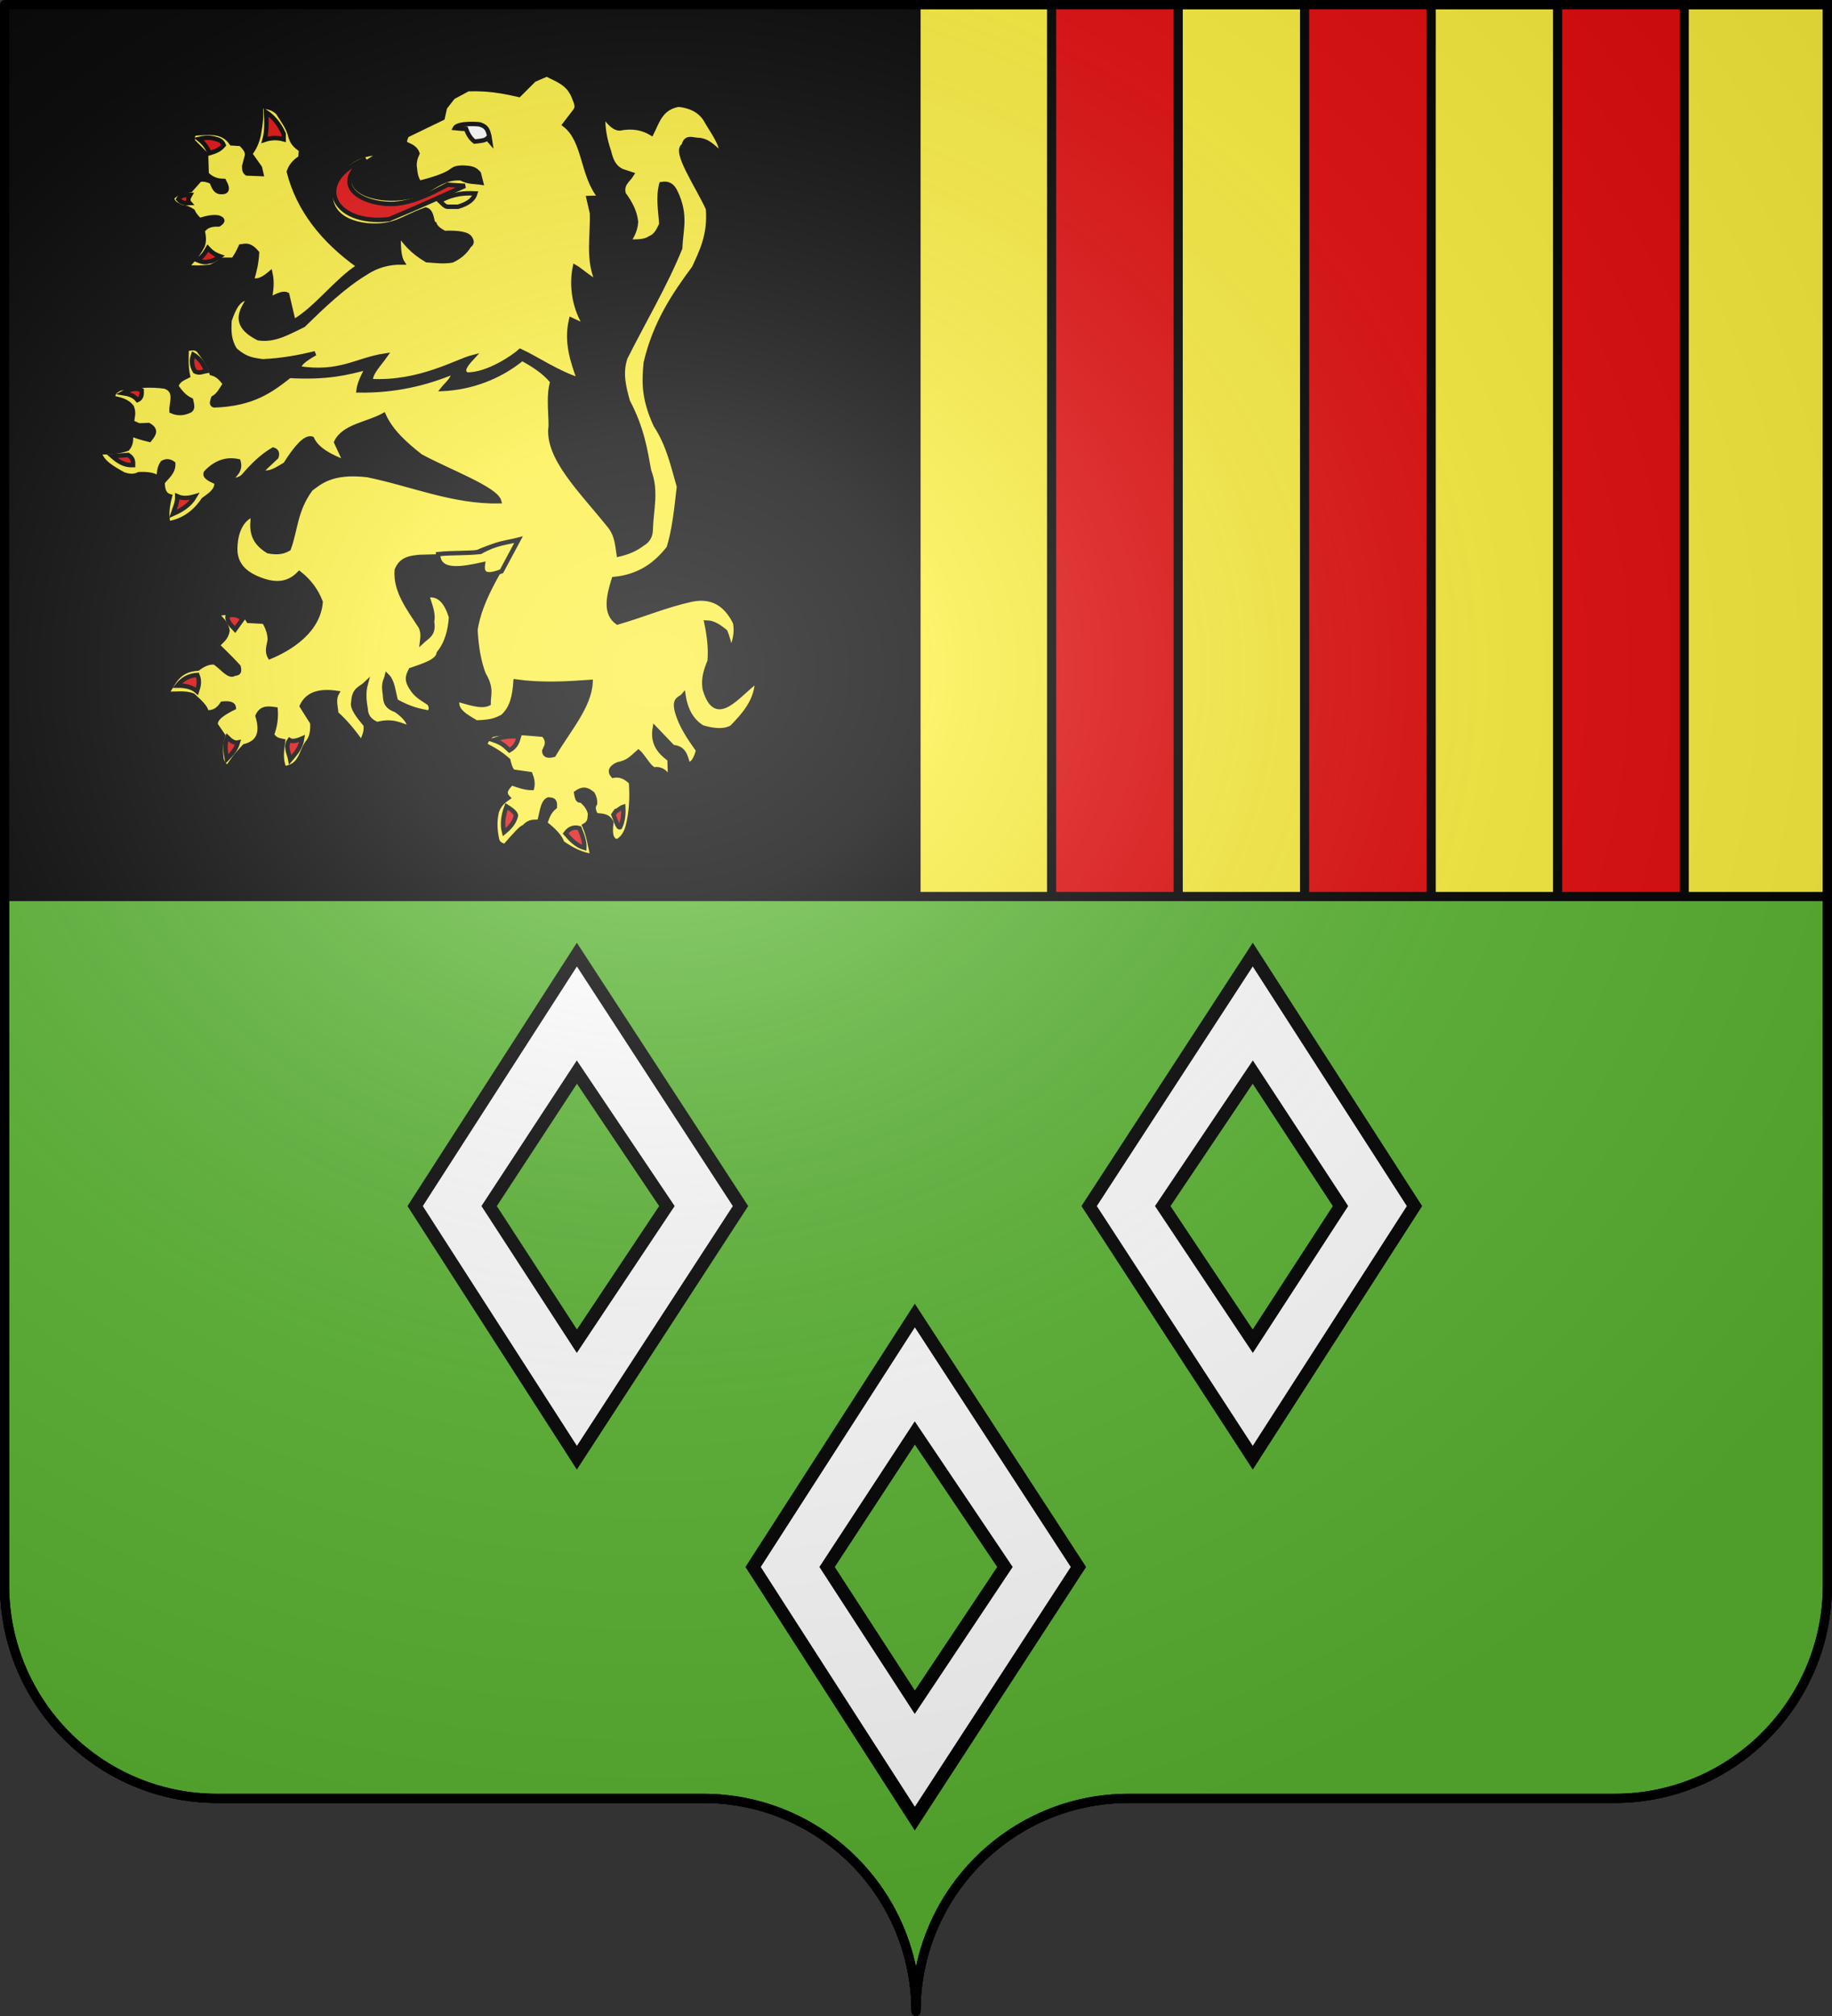 <?xml version="1.0" encoding="UTF-8" standalone="no"?>
<svg
   xmlns:dc="http://purl.org/dc/elements/1.1/"
   xmlns:cc="http://creativecommons.org/ns#"
   xmlns:rdf="http://www.w3.org/1999/02/22-rdf-syntax-ns#"
   xmlns:svg="http://www.w3.org/2000/svg"
   xmlns="http://www.w3.org/2000/svg"
   xmlns:xlink="http://www.w3.org/1999/xlink"
   xmlns:sodipodi="http://sodipodi.sourceforge.net/DTD/sodipodi-0.dtd"
   xmlns:inkscape="http://www.inkscape.org/namespaces/inkscape"
   height="660"
   width="600"
   version="1.0"
   id="svg2"
   sodipodi:version="0.32"
   inkscape:version="0.45+0.46pre0+devel"
   sodipodi:docname="Blason fam nl van Glymes.svg"
   sodipodi:docbase="C:\Documents and Settings\Bruno Vallette\Mes documents\Perso\Wikipédia Blasons"
   inkscape:output_extension="org.inkscape.output.svg.inkscape">
  <rect width="100%" height="100%" fill="#333333" stroke="none"/>
  <sodipodi:namedview
     inkscape:window-height="544"
     inkscape:window-width="800"
     inkscape:pageshadow="2"
     inkscape:pageopacity="0.0"
     guidetolerance="10.0"
     gridtolerance="10.0"
     objecttolerance="10.0"
     borderopacity="1.0"
     bordercolor="#666666"
     pagecolor="#ffffff"
     id="base"
     showgrid="false"
     height="660px"
     inkscape:zoom="0.51813128"
     inkscape:cx="300.00005"
     inkscape:cy="330.03219"
     inkscape:window-x="-4"
     inkscape:window-y="-4"
     inkscape:current-layer="layer1">
    <inkscape:grid
       id="GridFromPre046Settings"
       type="xygrid"
       originx="0px"
       originy="0px"
       spacingx="1px"
       spacingy="1px"
       color="#0000ff"
       empcolor="#0000ff"
       opacity="0.2"
       empopacity="0.4"
       empspacing="5" />
  </sodipodi:namedview>
  <desc
     id="desc4">Flag of Canton of Valais (Wallis)</desc>
  <defs
     id="defs6">
    <inkscape:perspective
       sodipodi:type="inkscape:persp3d"
       inkscape:vp_x="-50 : 600 : 1"
       inkscape:vp_y="0 : 1000 : 0"
       inkscape:vp_z="700 : 600 : 1"
       inkscape:persp3d-origin="300 : 400 : 1"
       id="perspective6848" />
    <inkscape:perspective
       sodipodi:type="inkscape:persp3d"
       inkscape:vp_x="-50 : 600 : 1"
       inkscape:vp_y="0 : 1000 : 0"
       inkscape:vp_z="700 : 600 : 1"
       inkscape:persp3d-origin="300 : 400 : 1"
       id="perspective2948" />
    <inkscape:perspective
       sodipodi:type="inkscape:persp3d"
       inkscape:vp_x="-50 : 600 : 1"
       inkscape:vp_y="0 : 1000 : 0"
       inkscape:vp_z="700 : 600 : 1"
       inkscape:persp3d-origin="300 : 400 : 1"
       id="perspective7832" />
    <inkscape:perspective
       sodipodi:type="inkscape:persp3d"
       inkscape:vp_x="-50 : 600 : 1"
       inkscape:vp_y="0 : 1000 : 0"
       inkscape:vp_z="700 : 600 : 1"
       inkscape:persp3d-origin="300 : 400 : 1"
       id="perspective2608" />
    <inkscape:perspective
       sodipodi:type="inkscape:persp3d"
       inkscape:vp_x="-50 : 600 : 1"
       inkscape:vp_y="0 : 1000 : 0"
       inkscape:vp_z="700 : 600 : 1"
       inkscape:persp3d-origin="300 : 400 : 1"
       id="perspective11789" />
    <radialGradient
       inkscape:collect="always"
       xlink:href="#linearGradient2893"
       id="radialGradient3163"
       gradientUnits="userSpaceOnUse"
       gradientTransform="matrix(0.206,0,0,0.205,384.512,471.278)"
       cx="221.445"
       cy="226.331"
       fx="221.445"
       fy="226.331"
       r="300" />
    <inkscape:perspective
       sodipodi:type="inkscape:persp3d"
       inkscape:vp_x="-50 : 600 : 1"
       inkscape:vp_y="0 : 1000 : 0"
       inkscape:vp_z="700 : 600 : 1"
       inkscape:persp3d-origin="300 : 400 : 1"
       id="perspective6362" />
    <inkscape:perspective
       sodipodi:type="inkscape:persp3d"
       inkscape:vp_x="-50 : 600 : 1"
       inkscape:vp_y="0 : 1000 : 0"
       inkscape:vp_z="700 : 600 : 1"
       inkscape:persp3d-origin="300 : 400 : 1"
       id="perspective22819" />
    <inkscape:perspective
       sodipodi:type="inkscape:persp3d"
       inkscape:vp_x="-50 : 600 : 1"
       inkscape:vp_y="0 : 1000 : 0"
       inkscape:vp_z="700 : 600 : 1"
       inkscape:persp3d-origin="300 : 400 : 1"
       id="perspective22031" />
    <inkscape:perspective
       sodipodi:type="inkscape:persp3d"
       inkscape:vp_x="-50 : 600 : 1"
       inkscape:vp_y="0 : 1000 : 0"
       inkscape:vp_z="700 : 600 : 1"
       inkscape:persp3d-origin="300 : 400 : 1"
       id="perspective8967" />
    <inkscape:perspective
       sodipodi:type="inkscape:persp3d"
       inkscape:vp_x="-50 : 600 : 1"
       inkscape:vp_y="0 : 1000 : 0"
       inkscape:vp_z="700 : 600 : 1"
       inkscape:persp3d-origin="300 : 400 : 1"
       id="perspective8311" />
    <inkscape:perspective
       sodipodi:type="inkscape:persp3d"
       inkscape:vp_x="-50 : 600 : 1"
       inkscape:vp_y="0 : 1000 : 0"
       inkscape:vp_z="700 : 600 : 1"
       inkscape:persp3d-origin="300 : 400 : 1"
       id="perspective2929" />
    <linearGradient
       id="linearGradient2893">
      <stop
         style="stop-color:white;stop-opacity:0.314;"
         offset="0"
         id="stop2895" />
      <stop
         id="stop2897"
         offset="0.19"
         style="stop-color:white;stop-opacity:0.251;" />
      <stop
         style="stop-color:#6b6b6b;stop-opacity:0.125;"
         offset="0.6"
         id="stop2901" />
      <stop
         style="stop-color:black;stop-opacity:0.125;"
         offset="1"
         id="stop2899" />
    </linearGradient>
    <radialGradient
       inkscape:collect="always"
       xlink:href="#linearGradient2893"
       id="radialGradient11919"
       gradientUnits="userSpaceOnUse"
       gradientTransform="matrix(1.551,0,0,1.35,-227.894,-51.264)"
       cx="285.186"
       cy="200.448"
       fx="285.186"
       fy="200.448"
       r="300" />
    <radialGradient
       gradientTransform="matrix(0,1.386,-1.323,-5.741131e-8,-158.082,-109.541)"
       gradientUnits="userSpaceOnUse"
       xlink:href="#linearGradient2955"
       id="radialGradient2871"
       fy="218.901"
       fx="225.524"
       r="300"
       cy="218.901"
       cx="225.524" />
    <radialGradient
       gradientTransform="matrix(0,1.749,-1.593,-1.049767e-7,551.788,-191.29)"
       gradientUnits="userSpaceOnUse"
       xlink:href="#linearGradient2955"
       id="radialGradient2865"
       fy="218.901"
       fx="225.524"
       r="300"
       cy="218.901"
       cx="225.524" />
    <radialGradient
       gradientTransform="matrix(-4.167939e-4,2.183,-1.884,-3.599562e-4,615.597,-289.121)"
       gradientUnits="userSpaceOnUse"
       xlink:href="#linearGradient2955"
       id="radialGradient1911"
       fy="218.901"
       fx="225.524"
       r="300"
       cy="218.901"
       cx="225.524" />
    <clipPath
       id="clip">
      <path
         id="path10"
         d="M 0,-200 L 0,600 L 300,600 L 300,-200 L 0,-200 z " />
    </clipPath>
    <polygon
       id="star"
       transform="scale(53,53)"
       points="0,-1 0.588,0.809 -0.951,-0.309 0.951,-0.309 -0.588,0.809 0,-1 " />
    <radialGradient
       gradientTransform="matrix(-4.167939e-4,2.183,-1.884,-3.599562e-4,615.597,-289.121)"
       gradientUnits="userSpaceOnUse"
       xlink:href="#linearGradient2955"
       id="radialGradient2961"
       fy="218.901"
       fx="225.524"
       r="300"
       cy="218.901"
       cx="225.524" />
    <linearGradient
       id="linearGradient2955">
      <stop
         id="stop2867"
         offset="0"
         style="stop-color:#fd0000;stop-opacity:1" />
      <stop
         id="stop2873"
         offset="0.5"
         style="stop-color:#e77275;stop-opacity:0.659" />
      <stop
         id="stop2959"
         offset="1"
         style="stop-color:black;stop-opacity:0.323" />
    </linearGradient>
    <linearGradient
       id="linearGradient2885">
      <stop
         id="stop2887"
         offset="0"
         style="stop-color:white;stop-opacity:1" />
      <stop
         id="stop2891"
         offset="0.229"
         style="stop-color:white;stop-opacity:1" />
      <stop
         id="stop2889"
         offset="1"
         style="stop-color:black;stop-opacity:1" />
    </linearGradient>
    <linearGradient
       id="linearGradient7315">
      <stop
         id="stop7317"
         offset="0"
         style="stop-color:white;stop-opacity:0.314" />
      <stop
         id="stop7319"
         offset="0.19"
         style="stop-color:white;stop-opacity:0.251" />
      <stop
         id="stop7321"
         offset="0.6"
         style="stop-color:#6b6b6b;stop-opacity:0.125" />
      <stop
         id="stop7323"
         offset="1"
         style="stop-color:black;stop-opacity:0.125" />
    </linearGradient>
    <inkscape:perspective
       id="perspective7312"
       inkscape:persp3d-origin="300 : 400 : 1"
       inkscape:vp_z="700 : 600 : 1"
       inkscape:vp_y="0 : 1000 : 0"
       inkscape:vp_x="-50 : 600 : 1"
       sodipodi:type="inkscape:persp3d" />
    <inkscape:perspective
       id="perspective7174"
       inkscape:persp3d-origin="300 : 400 : 1"
       inkscape:vp_z="700 : 600 : 1"
       inkscape:vp_y="0 : 1000 : 0"
       inkscape:vp_x="-50 : 600 : 1"
       sodipodi:type="inkscape:persp3d" />
    <inkscape:perspective
       id="perspective8238"
       inkscape:persp3d-origin="300 : 400 : 1"
       inkscape:vp_z="700 : 600 : 1"
       inkscape:vp_y="0 : 1000 : 0"
       inkscape:vp_x="-50 : 600 : 1"
       sodipodi:type="inkscape:persp3d" />
    <linearGradient
       id="linearGradient6111">
      <stop
         id="stop6113"
         offset="0"
         style="stop-color:#a1a1a1;stop-opacity:1;" />
      <stop
         id="stop6115"
         offset="1"
         style="stop-color:gray;stop-opacity:1;" />
    </linearGradient>
    <inkscape:perspective
       id="perspective8719"
       inkscape:persp3d-origin="300 : 400 : 1"
       inkscape:vp_z="700 : 600 : 1"
       inkscape:vp_y="0 : 1000 : 0"
       inkscape:vp_x="-50 : 600 : 1"
       sodipodi:type="inkscape:persp3d" />
    <inkscape:perspective
       id="perspective10512"
       inkscape:persp3d-origin="300 : 400 : 1"
       inkscape:vp_z="700 : 600 : 1"
       inkscape:vp_y="0 : 1000 : 0"
       inkscape:vp_x="-50 : 600 : 1"
       sodipodi:type="inkscape:persp3d" />
    <radialGradient
       inkscape:collect="always"
       xlink:href="#linearGradient2893"
       id="radialGradient11119"
       gradientUnits="userSpaceOnUse"
       gradientTransform="matrix(0.206,0,0,0.205,303.46,284.155)"
       cx="221.445"
       cy="226.331"
       fx="221.445"
       fy="226.331"
       r="300" />
    <filter
       id="filter7452">
      <feGaussianBlur
         inkscape:collect="always"
         stdDeviation="2.787"
         id="feGaussianBlur7454" />
    </filter>
    <filter
       x="-0.112"
       width="1.225"
       y="-0.067"
       height="1.134"
       id="filter7440">
      <feGaussianBlur
         inkscape:collect="always"
         stdDeviation="4.426"
         id="feGaussianBlur7442" />
    </filter>
    <filter
       x="-0.132"
       width="1.264"
       y="-0.062"
       height="1.123"
       id="filter7404">
      <feGaussianBlur
         inkscape:collect="always"
         stdDeviation="4.844"
         id="feGaussianBlur7406" />
    </filter>
    <filter
       x="-0.134"
       width="1.267"
       y="-0.039"
       height="1.077"
       id="filter7236">
      <feGaussianBlur
         inkscape:collect="always"
         stdDeviation="8.468"
         id="feGaussianBlur7238" />
    </filter>
    <linearGradient
       gradientUnits="userSpaceOnUse"
       xlink:href="#linearGradient7204"
       id="linearGradient7210"
       y2="734.001"
       x2="410.789"
       y1="683.683"
       x1="320.764" />
    <filter
       x="-0.126"
       width="1.252"
       y="-0.021"
       height="1.042"
       id="filter7200">
      <feGaussianBlur
         inkscape:collect="always"
         stdDeviation="6.138"
         id="feGaussianBlur7202" />
    </filter>
    <linearGradient
       id="linearGradient7204">
      <stop
         id="stop7206"
         offset="0"
         style="stop-color:#000000;stop-opacity:1" />
      <stop
         id="stop7208"
         offset="1"
         style="stop-color:#000000;stop-opacity:1" />
    </linearGradient>
    <inkscape:perspective
       id="perspective4531"
       inkscape:persp3d-origin="300 : 400 : 1"
       inkscape:vp_z="700 : 600 : 1"
       inkscape:vp_y="0 : 1000 : 0"
       inkscape:vp_x="-50 : 600 : 1"
       sodipodi:type="inkscape:persp3d" />
    <radialGradient
       gradientTransform="matrix(1.353,0,0,1.349,-77.629,-85.747)"
       gradientUnits="userSpaceOnUse"
       xlink:href="#linearGradient2893"
       id="radialGradient4268"
       fy="226.331"
       fx="221.445"
       r="300"
       cy="226.331"
       cx="221.445" />
    <linearGradient
       id="linearGradient4047">
      <stop
         id="stop4049"
         offset="0"
         style="stop-color:#ffffff;stop-opacity:0.314" />
      <stop
         id="stop4051"
         offset="0.19"
         style="stop-color:#ffffff;stop-opacity:0.251" />
      <stop
         id="stop4053"
         offset="0.6"
         style="stop-color:#6b6b6b;stop-opacity:0.125" />
      <stop
         id="stop4055"
         offset="1"
         style="stop-color:#000000;stop-opacity:0.125" />
    </linearGradient>
    <linearGradient
       id="linearGradient4057">
      <stop
         id="stop4059"
         offset="0"
         style="stop-color:#ffffff;stop-opacity:1" />
      <stop
         id="stop4061"
         offset="0.229"
         style="stop-color:#ffffff;stop-opacity:1" />
      <stop
         id="stop4063"
         offset="1"
         style="stop-color:#000000;stop-opacity:1" />
    </linearGradient>
    <linearGradient
       id="linearGradient4065">
      <stop
         id="stop4067"
         offset="0"
         style="stop-color:#fd0000;stop-opacity:1" />
      <stop
         id="stop4069"
         offset="0.5"
         style="stop-color:#e77275;stop-opacity:0.659" />
      <stop
         id="stop4071"
         offset="1"
         style="stop-color:#000000;stop-opacity:0.323" />
    </linearGradient>
    <radialGradient
       gradientTransform="matrix(-4.167939e-4,2.183,-1.884,-3.599562e-4,615.597,-289.121)"
       gradientUnits="userSpaceOnUse"
       xlink:href="#linearGradient2955"
       id="radialGradient4073"
       fy="218.901"
       fx="225.524"
       r="300"
       cy="218.901"
       cx="225.524" />
    <polygon
       id="polygon4075"
       transform="scale(53,53)"
       points="0,-1 0.588,0.809 -0.951,-0.309 0.951,-0.309 -0.588,0.809 0,-1 " />
    <clipPath
       id="clipPath4077">
      <path
         id="path4079"
         d="M 0,-200 L 0,600 L 300,600 L 300,-200 L 0,-200 z " />
    </clipPath>
    <radialGradient
       gradientTransform="matrix(-4.167939e-4,2.183,-1.884,-3.599562e-4,615.597,-289.121)"
       gradientUnits="userSpaceOnUse"
       xlink:href="#linearGradient2955"
       id="radialGradient4081"
       fy="218.901"
       fx="225.524"
       r="300"
       cy="218.901"
       cx="225.524" />
    <radialGradient
       gradientTransform="matrix(0,1.749,-1.593,-1.049767e-7,551.788,-191.29)"
       gradientUnits="userSpaceOnUse"
       xlink:href="#linearGradient2955"
       id="radialGradient4083"
       fy="218.901"
       fx="225.524"
       r="300"
       cy="218.901"
       cx="225.524" />
    <radialGradient
       gradientTransform="matrix(0,1.386,-1.323,-5.741131e-8,-158.082,-109.541)"
       gradientUnits="userSpaceOnUse"
       xlink:href="#linearGradient2955"
       id="radialGradient4085"
       fy="218.901"
       fx="225.524"
       r="300"
       cy="218.901"
       cx="225.524" />
    <radialGradient
       gradientTransform="matrix(1.353,0,0,1.349,-77.629,-85.747)"
       gradientUnits="userSpaceOnUse"
       xlink:href="#linearGradient2893"
       id="radialGradient4087"
       fy="226.331"
       fx="221.445"
       r="300"
       cy="226.331"
       cx="221.445" />
    <linearGradient
       id="linearGradient4130">
      <stop
         id="stop4132"
         offset="0"
         style="stop-color:#ffffff;stop-opacity:0.314" />
      <stop
         id="stop4134"
         offset="0.19"
         style="stop-color:#ffffff;stop-opacity:0.251" />
      <stop
         id="stop4136"
         offset="0.6"
         style="stop-color:#6b6b6b;stop-opacity:0.125" />
      <stop
         id="stop4138"
         offset="1"
         style="stop-color:#000000;stop-opacity:0.125" />
    </linearGradient>
    <linearGradient
       id="linearGradient4140">
      <stop
         id="stop4142"
         offset="0"
         style="stop-color:#ffffff;stop-opacity:1" />
      <stop
         id="stop4144"
         offset="0.229"
         style="stop-color:#ffffff;stop-opacity:1" />
      <stop
         id="stop4146"
         offset="1"
         style="stop-color:#000000;stop-opacity:1" />
    </linearGradient>
    <linearGradient
       id="linearGradient4148">
      <stop
         id="stop4150"
         offset="0"
         style="stop-color:#fd0000;stop-opacity:1" />
      <stop
         id="stop4152"
         offset="0.5"
         style="stop-color:#e77275;stop-opacity:0.659" />
      <stop
         id="stop4154"
         offset="1"
         style="stop-color:#000000;stop-opacity:0.323" />
    </linearGradient>
    <radialGradient
       gradientTransform="matrix(-4.167939e-4,2.183,-1.884,-3.599562e-4,615.597,-289.121)"
       gradientUnits="userSpaceOnUse"
       xlink:href="#linearGradient2955"
       id="radialGradient4156"
       fy="218.901"
       fx="225.524"
       r="300"
       cy="218.901"
       cx="225.524" />
    <polygon
       id="polygon4158"
       transform="scale(53,53)"
       points="0,-1 0.588,0.809 -0.951,-0.309 0.951,-0.309 -0.588,0.809 0,-1 " />
    <clipPath
       id="clipPath4160">
      <path
         id="path4162"
         d="M 0,-200 L 0,600 L 300,600 L 300,-200 L 0,-200 z " />
    </clipPath>
    <radialGradient
       gradientTransform="matrix(-4.167939e-4,2.183,-1.884,-3.599562e-4,615.597,-289.121)"
       gradientUnits="userSpaceOnUse"
       xlink:href="#linearGradient2955"
       id="radialGradient4164"
       fy="218.901"
       fx="225.524"
       r="300"
       cy="218.901"
       cx="225.524" />
    <radialGradient
       gradientTransform="matrix(0,1.749,-1.593,-1.049767e-7,551.788,-191.29)"
       gradientUnits="userSpaceOnUse"
       xlink:href="#linearGradient2955"
       id="radialGradient4166"
       fy="218.901"
       fx="225.524"
       r="300"
       cy="218.901"
       cx="225.524" />
    <radialGradient
       gradientTransform="matrix(0,1.386,-1.323,-5.741131e-8,-158.082,-109.541)"
       gradientUnits="userSpaceOnUse"
       xlink:href="#linearGradient2955"
       id="radialGradient4168"
       fy="218.901"
       fx="225.524"
       r="300"
       cy="218.901"
       cx="225.524" />
    <radialGradient
       gradientTransform="matrix(1.353,0,0,1.349,-77.629,-85.747)"
       gradientUnits="userSpaceOnUse"
       xlink:href="#linearGradient2893"
       id="radialGradient4170"
       fy="226.331"
       fx="221.445"
       r="300"
       cy="226.331"
       cx="221.445" />
    <radialGradient
       gradientTransform="matrix(1.353,0,0,1.349,-77.629,-85.747)"
       gradientUnits="userSpaceOnUse"
       xlink:href="#linearGradient2893"
       id="radialGradient8329"
       fy="226.331"
       fx="221.445"
       r="300"
       cy="226.331"
       cx="221.445" />
    <radialGradient
       gradientTransform="matrix(0,1.386,-1.323,-5.741131e-8,-158.082,-109.541)"
       gradientUnits="userSpaceOnUse"
       xlink:href="#linearGradient2955"
       id="radialGradient8327"
       fy="218.901"
       fx="225.524"
       r="300"
       cy="218.901"
       cx="225.524" />
    <radialGradient
       gradientTransform="matrix(0,1.749,-1.593,-1.049767e-7,551.788,-191.29)"
       gradientUnits="userSpaceOnUse"
       xlink:href="#linearGradient2955"
       id="radialGradient8325"
       fy="218.901"
       fx="225.524"
       r="300"
       cy="218.901"
       cx="225.524" />
    <radialGradient
       gradientTransform="matrix(-4.167939e-4,2.183,-1.884,-3.599562e-4,615.597,-289.121)"
       gradientUnits="userSpaceOnUse"
       xlink:href="#linearGradient2955"
       id="radialGradient8323"
       fy="218.901"
       fx="225.524"
       r="300"
       cy="218.901"
       cx="225.524" />
    <clipPath
       id="clipPath8319">
      <path
         id="path8321"
         d="M 0,-200 L 0,600 L 300,600 L 300,-200 L 0,-200 z " />
    </clipPath>
    <polygon
       id="polygon8317"
       transform="scale(53,53)"
       points="0,-1 0.588,0.809 -0.951,-0.309 0.951,-0.309 -0.588,0.809 0,-1 " />
    <radialGradient
       gradientTransform="matrix(-4.167939e-4,2.183,-1.884,-3.599562e-4,615.597,-289.121)"
       gradientUnits="userSpaceOnUse"
       xlink:href="#linearGradient2955"
       id="radialGradient8315"
       fy="218.901"
       fx="225.524"
       r="300"
       cy="218.901"
       cx="225.524" />
    <linearGradient
       id="linearGradient8307">
      <stop
         id="stop8309"
         offset="0"
         style="stop-color:#fd0000;stop-opacity:1" />
      <stop
         id="stop8311"
         offset="0.5"
         style="stop-color:#e77275;stop-opacity:0.659" />
      <stop
         id="stop8313"
         offset="1"
         style="stop-color:#000000;stop-opacity:0.323" />
    </linearGradient>
    <linearGradient
       id="linearGradient8299">
      <stop
         id="stop8301"
         offset="0"
         style="stop-color:#ffffff;stop-opacity:1" />
      <stop
         id="stop8303"
         offset="0.229"
         style="stop-color:#ffffff;stop-opacity:1" />
      <stop
         id="stop8305"
         offset="1"
         style="stop-color:#000000;stop-opacity:1" />
    </linearGradient>
    <linearGradient
       id="linearGradient8289">
      <stop
         id="stop8291"
         offset="0"
         style="stop-color:#ffffff;stop-opacity:0.314" />
      <stop
         id="stop8293"
         offset="0.19"
         style="stop-color:#ffffff;stop-opacity:0.251" />
      <stop
         id="stop8295"
         offset="0.6"
         style="stop-color:#6b6b6b;stop-opacity:0.125" />
      <stop
         id="stop8297"
         offset="1"
         style="stop-color:#000000;stop-opacity:0.125" />
    </linearGradient>
    <radialGradient
       gradientTransform="matrix(1.353,0,0,1.349,-77.629,-85.747)"
       gradientUnits="userSpaceOnUse"
       xlink:href="#linearGradient2893"
       id="radialGradient8411"
       fy="226.331"
       fx="221.445"
       r="300"
       cy="226.331"
       cx="221.445" />
    <radialGradient
       gradientTransform="matrix(1.353,0,0,1.349,-77.629,-85.747)"
       gradientUnits="userSpaceOnUse"
       xlink:href="#linearGradient2893"
       id="radialGradient2664"
       fy="226.331"
       fx="221.445"
       r="300"
       cy="226.331"
       cx="221.445" />
    <radialGradient
       gradientTransform="matrix(0,1.386,-1.323,-5.741131e-8,-158.082,-109.541)"
       gradientUnits="userSpaceOnUse"
       xlink:href="#linearGradient2955"
       id="radialGradient2662"
       fy="218.901"
       fx="225.524"
       r="300"
       cy="218.901"
       cx="225.524" />
    <radialGradient
       gradientTransform="matrix(0,1.749,-1.593,-1.049767e-7,551.788,-191.29)"
       gradientUnits="userSpaceOnUse"
       xlink:href="#linearGradient2955"
       id="radialGradient2660"
       fy="218.901"
       fx="225.524"
       r="300"
       cy="218.901"
       cx="225.524" />
    <radialGradient
       gradientTransform="matrix(-4.167939e-4,2.183,-1.884,-3.599562e-4,615.597,-289.121)"
       gradientUnits="userSpaceOnUse"
       xlink:href="#linearGradient2955"
       id="radialGradient2658"
       fy="218.901"
       fx="225.524"
       r="300"
       cy="218.901"
       cx="225.524" />
    <clipPath
       id="clipPath2654">
      <path
         id="path2656"
         d="M 0,-200 L 0,600 L 300,600 L 300,-200 L 0,-200 z " />
    </clipPath>
    <polygon
       id="polygon2652"
       transform="scale(53,53)"
       points="0,-1 0.588,0.809 -0.951,-0.309 0.951,-0.309 -0.588,0.809 0,-1 " />
    <radialGradient
       gradientTransform="matrix(-4.167939e-4,2.183,-1.884,-3.599562e-4,615.597,-289.121)"
       gradientUnits="userSpaceOnUse"
       xlink:href="#linearGradient2955"
       id="radialGradient2650"
       fy="218.901"
       fx="225.524"
       r="300"
       cy="218.901"
       cx="225.524" />
    <linearGradient
       id="linearGradient2642">
      <stop
         id="stop2644"
         offset="0"
         style="stop-color:#fd0000;stop-opacity:1" />
      <stop
         id="stop2646"
         offset="0.5"
         style="stop-color:#e77275;stop-opacity:0.659" />
      <stop
         id="stop2648"
         offset="1"
         style="stop-color:#000000;stop-opacity:0.323" />
    </linearGradient>
    <linearGradient
       id="linearGradient2634">
      <stop
         id="stop2636"
         offset="0"
         style="stop-color:#ffffff;stop-opacity:1" />
      <stop
         id="stop2638"
         offset="0.229"
         style="stop-color:#ffffff;stop-opacity:1" />
      <stop
         id="stop2640"
         offset="1"
         style="stop-color:#000000;stop-opacity:1" />
    </linearGradient>
    <linearGradient
       id="linearGradient2624">
      <stop
         id="stop2626"
         offset="0"
         style="stop-color:#ffffff;stop-opacity:0.314" />
      <stop
         id="stop2628"
         offset="0.19"
         style="stop-color:#ffffff;stop-opacity:0.251" />
      <stop
         id="stop2630"
         offset="0.6"
         style="stop-color:#6b6b6b;stop-opacity:0.125" />
      <stop
         id="stop2632"
         offset="1"
         style="stop-color:#000000;stop-opacity:0.125" />
    </linearGradient>
    <radialGradient
       gradientTransform="matrix(1.353,0,0,1.349,-77.629,-85.747)"
       gradientUnits="userSpaceOnUse"
       xlink:href="#linearGradient2893"
       id="radialGradient2776"
       fy="226.331"
       fx="221.445"
       r="300"
       cy="226.331"
       cx="221.445" />
    <radialGradient
       gradientTransform="matrix(1.353,0,0,1.349,-77.629,-85.747)"
       gradientUnits="userSpaceOnUse"
       xlink:href="#linearGradient2893"
       id="radialGradient3847"
       fy="226.331"
       fx="221.445"
       r="300"
       cy="226.331"
       cx="221.445" />
    <linearGradient
       id="linearGradient9507">
      <stop
         id="stop9509"
         offset="0"
         style="stop-color:#ffffff;stop-opacity:0.314" />
      <stop
         id="stop9511"
         offset="0.19"
         style="stop-color:#ffffff;stop-opacity:0.251" />
      <stop
         id="stop9513"
         offset="0.6"
         style="stop-color:#6b6b6b;stop-opacity:0.125" />
      <stop
         id="stop9515"
         offset="1"
         style="stop-color:#000000;stop-opacity:0.125" />
    </linearGradient>
    <linearGradient
       id="linearGradient9517">
      <stop
         id="stop9519"
         offset="0"
         style="stop-color:#ffffff;stop-opacity:1" />
      <stop
         id="stop9521"
         offset="0.229"
         style="stop-color:#ffffff;stop-opacity:1" />
      <stop
         id="stop9523"
         offset="1"
         style="stop-color:#000000;stop-opacity:1" />
    </linearGradient>
    <linearGradient
       id="linearGradient9525">
      <stop
         id="stop9527"
         offset="0"
         style="stop-color:#fd0000;stop-opacity:1" />
      <stop
         id="stop9529"
         offset="0.5"
         style="stop-color:#e77275;stop-opacity:0.659" />
      <stop
         id="stop9531"
         offset="1"
         style="stop-color:#000000;stop-opacity:0.323" />
    </linearGradient>
    <radialGradient
       gradientTransform="matrix(-4.167939e-4,2.183,-1.884,-3.599562e-4,615.597,-289.121)"
       gradientUnits="userSpaceOnUse"
       xlink:href="#linearGradient2955"
       id="radialGradient9533"
       fy="218.901"
       fx="225.524"
       r="300"
       cy="218.901"
       cx="225.524" />
    <polygon
       id="polygon9535"
       transform="scale(53,53)"
       points="0,-1 0.588,0.809 -0.951,-0.309 0.951,-0.309 -0.588,0.809 0,-1 " />
    <clipPath
       id="clipPath9537">
      <path
         id="path9539"
         d="M 0,-200 L 0,600 L 300,600 L 300,-200 L 0,-200 z " />
    </clipPath>
    <radialGradient
       gradientTransform="matrix(-4.167939e-4,2.183,-1.884,-3.599562e-4,615.597,-289.121)"
       gradientUnits="userSpaceOnUse"
       xlink:href="#linearGradient2955"
       id="radialGradient9541"
       fy="218.901"
       fx="225.524"
       r="300"
       cy="218.901"
       cx="225.524" />
    <radialGradient
       gradientTransform="matrix(0,1.749,-1.593,-1.049767e-7,551.788,-191.29)"
       gradientUnits="userSpaceOnUse"
       xlink:href="#linearGradient2955"
       id="radialGradient9543"
       fy="218.901"
       fx="225.524"
       r="300"
       cy="218.901"
       cx="225.524" />
    <radialGradient
       gradientTransform="matrix(0,1.386,-1.323,-5.741131e-8,-158.082,-109.541)"
       gradientUnits="userSpaceOnUse"
       xlink:href="#linearGradient2955"
       id="radialGradient9545"
       fy="218.901"
       fx="225.524"
       r="300"
       cy="218.901"
       cx="225.524" />
    <radialGradient
       gradientTransform="matrix(1.353,0,0,1.349,-77.629,-85.747)"
       gradientUnits="userSpaceOnUse"
       xlink:href="#linearGradient2893"
       id="radialGradient9547"
       fy="226.331"
       fx="221.445"
       r="300"
       cy="226.331"
       cx="221.445" />
    <radialGradient
       gradientTransform="matrix(1.353,0,0,1.349,-77.629,-85.747)"
       gradientUnits="userSpaceOnUse"
       xlink:href="#linearGradient2893"
       id="radialGradient2641"
       fy="226.331"
       fx="221.445"
       r="300"
       cy="226.331"
       cx="221.445" />
    <radialGradient
       gradientTransform="matrix(0,1.386,-1.323,-5.741131e-8,-158.082,-109.541)"
       gradientUnits="userSpaceOnUse"
       xlink:href="#linearGradient2955"
       id="radialGradient2639"
       fy="218.901"
       fx="225.524"
       r="300"
       cy="218.901"
       cx="225.524" />
    <radialGradient
       gradientTransform="matrix(0,1.749,-1.593,-1.049767e-7,551.788,-191.29)"
       gradientUnits="userSpaceOnUse"
       xlink:href="#linearGradient2955"
       id="radialGradient2637"
       fy="218.901"
       fx="225.524"
       r="300"
       cy="218.901"
       cx="225.524" />
    <radialGradient
       gradientTransform="matrix(-4.167939e-4,2.183,-1.884,-3.599562e-4,615.597,-289.121)"
       gradientUnits="userSpaceOnUse"
       xlink:href="#linearGradient2955"
       id="radialGradient2635"
       fy="218.901"
       fx="225.524"
       r="300"
       cy="218.901"
       cx="225.524" />
    <clipPath
       id="clipPath2631">
      <path
         id="path2633"
         d="M 0,-200 L 0,600 L 300,600 L 300,-200 L 0,-200 z " />
    </clipPath>
    <polygon
       id="polygon2629"
       transform="scale(53,53)"
       points="0,-1 0.588,0.809 -0.951,-0.309 0.951,-0.309 -0.588,0.809 0,-1 " />
    <radialGradient
       gradientTransform="matrix(-4.167939e-4,2.183,-1.884,-3.599562e-4,615.597,-289.121)"
       gradientUnits="userSpaceOnUse"
       xlink:href="#linearGradient2955"
       id="radialGradient2627"
       fy="218.901"
       fx="225.524"
       r="300"
       cy="218.901"
       cx="225.524" />
    <linearGradient
       id="linearGradient2619">
      <stop
         id="stop2621"
         offset="0"
         style="stop-color:#fd0000;stop-opacity:1" />
      <stop
         id="stop2623"
         offset="0.5"
         style="stop-color:#e77275;stop-opacity:0.659" />
      <stop
         id="stop2625"
         offset="1"
         style="stop-color:#000000;stop-opacity:0.323" />
    </linearGradient>
    <linearGradient
       id="linearGradient2611">
      <stop
         id="stop2613"
         offset="0"
         style="stop-color:#ffffff;stop-opacity:1" />
      <stop
         id="stop2615"
         offset="0.229"
         style="stop-color:#ffffff;stop-opacity:1" />
      <stop
         id="stop2617"
         offset="1"
         style="stop-color:#000000;stop-opacity:1" />
    </linearGradient>
    <linearGradient
       id="linearGradient2601">
      <stop
         id="stop2603"
         offset="0"
         style="stop-color:#ffffff;stop-opacity:0.314" />
      <stop
         id="stop2605"
         offset="0.19"
         style="stop-color:#ffffff;stop-opacity:0.251" />
      <stop
         id="stop2607"
         offset="0.6"
         style="stop-color:#6b6b6b;stop-opacity:0.125" />
      <stop
         id="stop2609"
         offset="1"
         style="stop-color:#000000;stop-opacity:0.125" />
    </linearGradient>
    <radialGradient
       gradientTransform="matrix(1.353,0,0,1.349,-77.629,-85.747)"
       gradientUnits="userSpaceOnUse"
       xlink:href="#linearGradient2893"
       id="radialGradient5100"
       fy="226.331"
       fx="221.445"
       r="300"
       cy="226.331"
       cx="221.445" />
    <radialGradient
       gradientTransform="matrix(0,1.386,-1.323,-5.741131e-8,-158.082,-109.541)"
       gradientUnits="userSpaceOnUse"
       xlink:href="#linearGradient2955"
       id="radialGradient5098"
       fy="218.901"
       fx="225.524"
       r="300"
       cy="218.901"
       cx="225.524" />
    <radialGradient
       gradientTransform="matrix(0,1.749,-1.593,-1.049767e-7,551.788,-191.29)"
       gradientUnits="userSpaceOnUse"
       xlink:href="#linearGradient2955"
       id="radialGradient5096"
       fy="218.901"
       fx="225.524"
       r="300"
       cy="218.901"
       cx="225.524" />
    <radialGradient
       gradientTransform="matrix(-4.167939e-4,2.183,-1.884,-3.599562e-4,615.597,-289.121)"
       gradientUnits="userSpaceOnUse"
       xlink:href="#linearGradient2955"
       id="radialGradient5094"
       fy="218.901"
       fx="225.524"
       r="300"
       cy="218.901"
       cx="225.524" />
    <clipPath
       id="clipPath5090">
      <path
         id="path5092"
         d="M 0,-200 L 0,600 L 300,600 L 300,-200 L 0,-200 z " />
    </clipPath>
    <polygon
       id="polygon5088"
       transform="scale(53,53)"
       points="0,-1 0.588,0.809 -0.951,-0.309 0.951,-0.309 -0.588,0.809 0,-1 " />
    <radialGradient
       gradientTransform="matrix(-4.167939e-4,2.183,-1.884,-3.599562e-4,615.597,-289.121)"
       gradientUnits="userSpaceOnUse"
       xlink:href="#linearGradient2955"
       id="radialGradient5086"
       fy="218.901"
       fx="225.524"
       r="300"
       cy="218.901"
       cx="225.524" />
    <linearGradient
       id="linearGradient5078">
      <stop
         id="stop5080"
         offset="0"
         style="stop-color:#fd0000;stop-opacity:1" />
      <stop
         id="stop5082"
         offset="0.5"
         style="stop-color:#e77275;stop-opacity:0.659" />
      <stop
         id="stop5084"
         offset="1"
         style="stop-color:#000000;stop-opacity:0.323" />
    </linearGradient>
    <linearGradient
       id="linearGradient5070">
      <stop
         id="stop5072"
         offset="0"
         style="stop-color:#ffffff;stop-opacity:1" />
      <stop
         id="stop5074"
         offset="0.229"
         style="stop-color:#ffffff;stop-opacity:1" />
      <stop
         id="stop5076"
         offset="1"
         style="stop-color:#000000;stop-opacity:1" />
    </linearGradient>
    <linearGradient
       id="linearGradient5060">
      <stop
         id="stop5062"
         offset="0"
         style="stop-color:#ffffff;stop-opacity:0.314" />
      <stop
         id="stop5064"
         offset="0.19"
         style="stop-color:#ffffff;stop-opacity:0.251" />
      <stop
         id="stop5066"
         offset="0.6"
         style="stop-color:#6b6b6b;stop-opacity:0.125" />
      <stop
         id="stop5068"
         offset="1"
         style="stop-color:#000000;stop-opacity:0.125" />
    </linearGradient>
    <inkscape:perspective
       id="perspective93908"
       inkscape:persp3d-origin="300 : 400 : 1"
       inkscape:vp_z="700 : 600 : 1"
       inkscape:vp_y="0 : 1000 : 0"
       inkscape:vp_x="-50 : 600 : 1"
       sodipodi:type="inkscape:persp3d" />
    <inkscape:perspective
       id="perspective95637"
       inkscape:persp3d-origin="300 : 400 : 1"
       inkscape:vp_z="700 : 600 : 1"
       inkscape:vp_y="0 : 1000 : 0"
       inkscape:vp_x="-50 : 600 : 1"
       sodipodi:type="inkscape:persp3d" />
    <inkscape:perspective
       id="perspective96736"
       inkscape:persp3d-origin="300 : 400 : 1"
       inkscape:vp_z="700 : 600 : 1"
       inkscape:vp_y="0 : 1000 : 0"
       inkscape:vp_x="-50 : 600 : 1"
       sodipodi:type="inkscape:persp3d" />
    <inkscape:perspective
       id="perspective5054"
       inkscape:persp3d-origin="300 : 400 : 1"
       inkscape:vp_z="700 : 600 : 1"
       inkscape:vp_y="0 : 1000 : 0"
       inkscape:vp_x="-50 : 600 : 1"
       sodipodi:type="inkscape:persp3d" />
    <inkscape:perspective
       sodipodi:type="inkscape:persp3d"
       inkscape:vp_x="-50 : 600 : 1"
       inkscape:vp_y="0 : 1000 : 0"
       inkscape:vp_z="700 : 600 : 1"
       inkscape:persp3d-origin="300 : 400 : 1"
       id="perspective2600" />
    <inkscape:perspective
       id="perspective2474"
       inkscape:persp3d-origin="300 : 400 : 1"
       inkscape:vp_z="700 : 600 : 1"
       inkscape:vp_y="0 : 1000 : 0"
       inkscape:vp_x="-50 : 600 : 1"
       sodipodi:type="inkscape:persp3d" />
    <inkscape:perspective
       id="perspective6150"
       inkscape:persp3d-origin="300 : 400 : 1"
       inkscape:vp_z="700 : 600 : 1"
       inkscape:vp_y="0 : 1000 : 0"
       inkscape:vp_x="-50 : 600 : 1"
       sodipodi:type="inkscape:persp3d" />
    <inkscape:perspective
       id="perspective8162"
       inkscape:persp3d-origin="300 : 400 : 1"
       inkscape:vp_z="700 : 600 : 1"
       inkscape:vp_y="0 : 1000 : 0"
       inkscape:vp_x="-50 : 600 : 1"
       sodipodi:type="inkscape:persp3d" />
    <radialGradient
       r="300"
       fy="200.448"
       fx="285.186"
       cy="200.448"
       cx="285.186"
       gradientTransform="matrix(1.551,0,0,1.35,-227.894,-51.264)"
       gradientUnits="userSpaceOnUse"
       id="radialGradient9829"
       xlink:href="#linearGradient2893"
       inkscape:collect="always" />
    <linearGradient
       id="linearGradient9819">
      <stop
         id="stop9821"
         offset="0"
         style="stop-color:white;stop-opacity:0.314;" />
      <stop
         style="stop-color:white;stop-opacity:0.251;"
         offset="0.19"
         id="stop9823" />
      <stop
         id="stop9825"
         offset="0.6"
         style="stop-color:#6b6b6b;stop-opacity:0.125;" />
      <stop
         id="stop9827"
         offset="1"
         style="stop-color:black;stop-opacity:0.125;" />
    </linearGradient>
    <inkscape:perspective
       id="perspective5122"
       inkscape:persp3d-origin="300 : 400 : 1"
       inkscape:vp_z="700 : 600 : 1"
       inkscape:vp_y="0 : 1000 : 0"
       inkscape:vp_x="-50 : 600 : 1"
       sodipodi:type="inkscape:persp3d" />
    <inkscape:perspective
       id="perspective9907"
       inkscape:persp3d-origin="300 : 400 : 1"
       inkscape:vp_z="700 : 600 : 1"
       inkscape:vp_y="0 : 1000 : 0"
       inkscape:vp_x="-50 : 600 : 1"
       sodipodi:type="inkscape:persp3d" />
    <inkscape:perspective
       id="perspective83249"
       inkscape:persp3d-origin="300 : 400 : 1"
       inkscape:vp_z="700 : 600 : 1"
       inkscape:vp_y="0 : 1000 : 0"
       inkscape:vp_x="-50 : 600 : 1"
       sodipodi:type="inkscape:persp3d" />
    <inkscape:perspective
       id="perspective9813"
       inkscape:persp3d-origin="300 : 400 : 1"
       inkscape:vp_z="700 : 600 : 1"
       inkscape:vp_y="0 : 1000 : 0"
       inkscape:vp_x="-50 : 600 : 1"
       sodipodi:type="inkscape:persp3d" />
    <inkscape:perspective
       id="perspective14703"
       inkscape:persp3d-origin="300 : 400 : 1"
       inkscape:vp_z="700 : 600 : 1"
       inkscape:vp_y="0 : 1000 : 0"
       inkscape:vp_x="-50 : 600 : 1"
       sodipodi:type="inkscape:persp3d" />
  </defs>
  <g
     inkscape:groupmode="layer"
     id="layer1"
     inkscape:label="Fond écu"
     style="opacity:1;display:inline"
     sodipodi:insensitive="true">
    <path
       id="path4231"
       style="fill:#000000;fill-opacity:1;fill-rule:nonzero;stroke:none;stroke-width:3;stroke-linecap:round;stroke-linejoin:round;stroke-miterlimit:4;stroke-dasharray:none;stroke-dashoffset:0;stroke-opacity:1;display:inline"
       d="M 300,658.5 C 300,619.996 331.203,588.746 369.65,588.746 C 408.097,588.746 490.403,588.746 528.85,588.746 C 567.297,588.746 598.5,557.497 598.5,518.993 L 598.5,1.5 L 1.5,1.5 L 1.5,518.993 C 1.5,557.497 32.703,588.746 71.15,588.746 C 109.597,588.746 191.903,588.746 230.35,588.746 C 268.797,588.746 300,619.996 300,658.5 z"
       sodipodi:nodetypes="cssccccssc" />
    <path
       id="path6850"
       style="opacity:1;fill:#2b5df2;fill-opacity:1;fill-rule:nonzero;stroke:#000000;stroke-width:3;stroke-linecap:round;stroke-linejoin:round;stroke-miterlimit:4;stroke-dasharray:none;stroke-dashoffset:0;stroke-opacity:1;display:inline"
       d="M 300,658.5 C 300,619.996 331.203,588.746 369.65,588.746 C 408.097,588.746 490.403,588.746 528.85,588.746 C 567.297,588.746 598.5,557.497 598.5,518.993 L 598.5,293.5 L 1.5,293.5 L 1.5,518.993 C 1.5,557.497 32.703,588.746 71.15,588.746 C 109.597,588.746 191.903,588.746 230.35,588.746 C 268.797,588.746 300,619.996 300,658.5 z"
       sodipodi:nodetypes="cssccccssc" />
    <path
       style="opacity:1;fill:#fcef3c;fill-opacity:1;fill-rule:nonzero;stroke:#000000;stroke-width:3;stroke-linecap:butt;stroke-linejoin:miter;marker:none;marker-start:none;marker-mid:none;marker-end:none;stroke-miterlimit:4;stroke-dasharray:none;stroke-dashoffset:0;stroke-opacity:1;visibility:visible;display:inline;overflow:visible"
       d="M 598.5,1.5 L 598.5,295.125 L 300,295.125 L 300,1.5 L 598.5,1.5 z M 300,295.125 L 300,658.5 C 300,619.996 268.791,588.75 230.344,588.75 C 191.897,588.75 109.603,588.75 71.156,588.75 C 32.709,588.75 1.5,557.504 1.5,519 L 1.5,295.125 L 300,295.125 z"
       id="path19854" />
    <path
       d="M 344.41,1.436 L 344.41,311.671 C 357.344,327.796 371.875,341.13 385.87,351.898 L 385.87,1.436 L 344.41,1.436 z M 427.27,1.436 L 427.27,378.386 C 439.788,384.961 448,388.058 448,388.058 C 448,388.058 456.216,384.973 468.73,378.401 L 468.73,1.436 L 427.27,1.436 z M 510.13,1.436 L 510.13,351.898 C 524.125,341.13 538.656,327.796 551.59,311.671 L 551.59,1.436 L 510.13,1.436 z"
       style="opacity:1;fill:#e20909;fill-opacity:1;fill-rule:nonzero;stroke:#000000;stroke-width:3;stroke-linecap:butt;stroke-linejoin:miter;marker:none;marker-start:none;marker-mid:none;marker-end:none;stroke-miterlimit:4;stroke-dasharray:none;stroke-dashoffset:0;stroke-opacity:1;visibility:visible;display:inline;overflow:visible"
       id="rect3679"
       sodipodi:nodetypes="cccccccccccccccc" />
    <path
       id="path7361"
       style="opacity:1;fill:#5ab532;fill-opacity:1;fill-rule:nonzero;stroke:#000000;stroke-width:3;stroke-linecap:round;stroke-linejoin:round;stroke-miterlimit:4;stroke-dasharray:none;stroke-dashoffset:0;stroke-opacity:1;display:inline"
       d="M 300,658.5 C 300,619.996 331.203,588.746 369.65,588.746 C 408.097,588.746 490.403,588.746 528.85,588.746 C 567.297,588.746 598.5,557.497 598.5,518.993 L 598.5,293.5 L 1.5,293.5 L 1.5,518.993 C 1.5,557.497 32.703,588.746 71.15,588.746 C 109.597,588.746 191.903,588.746 230.35,588.746 C 268.797,588.746 300,619.996 300,658.5 z"
       sodipodi:nodetypes="cssccccssc" />
  </g>
  <g
     inkscape:groupmode="layer"
     id="layer2"
     inkscape:label="Meubles"
     style="display:inline"
     sodipodi:insensitive="true">
    <g
       style="display:inline"
       inkscape:label="Meubles"
       id="g9831"
       transform="matrix(0.485,0,0,0.485,-5.215,0.281)">
      <g
         id="g6091"
         style="opacity:1;stroke:#000000;stroke-width:3;stroke-miterlimit:4;stroke-dasharray:none;stroke-opacity:1;display:inline">
        <g
           id="g9960">
          <path
             style="fill:#fcef3c;fill-opacity:1;fill-rule:evenodd;stroke:#000000;stroke-width:3;stroke-linecap:butt;stroke-linejoin:miter;stroke-miterlimit:4;stroke-dasharray:none;stroke-opacity:1;display:inline"
             d="M 401.962,255.889 C 397.239,243.121 392.918,230.045 396.44,215.216 L 406.608,219.909 C 398.979,208.451 396.216,193.143 399.015,179.599 C 402.135,181.289 408.404,187.043 414.43,190.186 C 407.283,174.543 411.059,158.899 410.519,143.256 L 408.172,133.088 L 416.223,132.859 C 403.551,117.963 406.142,94.477 391.976,83.582 L 399.569,73.643 C 401.226,70.514 399.09,67.386 398.004,64.257 C 394.175,55.23 386.595,53.15 380.014,49.625 L 371.41,53.306 L 361.242,63.475 C 342.881,59.219 335.178,59.53 326.827,59.564 L 316.658,65.039 L 311.183,72.079 L 309.619,79.118 L 285.372,90.851 C 284.463,93.326 282.826,96.044 286.154,97.108 C 288.862,98.326 291.468,99.68 292.64,102.946 C 291.151,106.215 290.259,109.483 290.847,112.751 C 291.237,116.275 291.587,119.809 294.009,122.825 C 321.74,115.835 312.525,112.901 323.111,112.556 C 329.161,112.806 331.363,113.323 334.062,116.467 L 335.66,122.691 C 331.151,121.999 326.642,122.474 322.134,119.791 C 313.751,119.07 307.357,122.972 301.015,126.83 C 274.515,143.416 220.576,126.454 268.98,102.893 C 234.825,100.582 215.888,146.897 258.691,151.522 C 278.005,152.954 281.696,146.663 298.291,140.876 C 303.15,142.1 301.883,150.292 304.144,150.606 C 305.314,153.636 308.221,155.125 310.859,156.687 C 319.736,156.337 326.812,157.164 328.391,160.464 C 329.914,162.92 329.004,164.16 327.609,165.157 C 324.886,169.642 320.993,172.957 316.058,175.23 C 310.354,176.221 304.649,175.453 298.945,175.049 C 288.839,169.144 284.418,163.24 280.078,157.335 C 279.795,164.181 279.893,172.581 282.472,176.565 C 273.467,176.401 265.154,178.656 257.624,183.652 C 242.857,192.559 228.301,206.519 215.616,218.898 C 205.863,223.495 196.411,229.451 185.254,227.73 C 165.333,217.756 175.797,207.038 178.996,200.355 C 171.678,200.756 168.677,207.275 165.747,215.721 C 165.275,222.87 165.418,229.04 169.334,235.457 C 177.478,242.747 182.87,242.342 188.106,243.326 C 200.754,242.753 212.402,240.678 223.58,237.899 C 215.604,242.466 213.017,244.905 212.306,248.019 C 240.416,252.386 251.424,242.304 270.969,239.416 C 266.897,245.28 260.475,251.481 261.124,256.671 C 294.019,258.464 319.448,243.176 329.908,240.522 C 325.609,245.181 321.629,249.761 325.997,252.254 C 340.245,252.555 358.226,239.948 362.072,236.334 C 373.984,241.876 386.448,250.813 401.962,255.889 z"
             id="path1932"
             sodipodi:nodetypes="cccccccccccccccccccccccccccccccccccccccccccccccccccccc" />
          <path
             style="fill:#fcef3c;fill-opacity:1;fill-rule:evenodd;stroke:#000000;stroke-width:3;stroke-linecap:butt;stroke-linejoin:miter;stroke-miterlimit:4;stroke-dasharray:none;stroke-opacity:1;display:inline"
             d="M 331.749,129.993 C 324.879,129.758 317.62,129.714 307.697,135.077 C 309.46,136.695 311.331,139.25 313.563,138.988 L 320.016,138.988 C 327.334,136.841 330.677,133.701 331.749,129.993 z"
             id="path1934"
             sodipodi:nodetypes="ccccc" />
          <path
             style="fill:#e20909;fill-opacity:1;fill-rule:evenodd;stroke:#000000;stroke-width:3;stroke-linecap:butt;stroke-linejoin:miter;stroke-miterlimit:4;stroke-dasharray:none;stroke-opacity:1;display:inline"
             d="M 324.709,124.909 L 312.977,124.126 C 301.513,130.1 290.45,135.968 276.997,137.032 C 255.645,137.964 232.42,124.621 257.834,106.723 C 221.248,120.963 234.723,151.945 273.477,147.396 C 298.53,136.908 307.633,132.404 324.709,124.909 z"
             id="path1936"
             sodipodi:nodetypes="cccccc" />
          <path
             style="fill:#fcef3c;fill-opacity:1;fill-rule:evenodd;stroke:#000000;stroke-width:3;stroke-linecap:butt;stroke-linejoin:miter;stroke-miterlimit:4;stroke-dasharray:none;stroke-opacity:1;display:inline"
             d="M 253.141,179.074 C 228.892,161.813 212.346,140.928 205.819,115.327 C 207.123,111.409 209.73,108.295 213.641,105.941 L 214.032,100.466 C 210.829,98.455 208.123,95.946 206.993,91.862 C 205.66,85.619 201.665,80.707 198.389,75.436 C 194.073,71.412 189.949,71.58 186.656,71.134 C 187.601,77.522 186.581,83.91 185.483,90.298 C 184.303,95.634 182.36,99.953 179.617,103.203 L 186.265,112.589 L 187.243,116.891 L 177.466,116.5 C 175.418,115.171 175.765,113.243 175.706,111.416 L 177.661,103.986 C 177.646,100.799 175.384,98.736 173.359,96.555 L 167.102,96.164 C 160.948,87.015 151.21,89.215 142.072,89.515 C 141.346,90.875 140.051,91.665 141.29,94.991 L 149.894,103.594 L 150.285,116.891 C 152.979,119.47 156.226,121.588 162.018,121.584 C 165.579,127.939 163.504,129.408 159.28,129.015 C 155.297,128.291 155.041,124.584 153.414,121.975 C 149.233,120.325 147.193,120.388 145.592,120.802 L 139.335,127.842 C 133.87,128.507 130.199,129.654 126.82,132.926 C 127.43,136.937 130.723,137.596 133.273,139.183 C 136.138,139.127 138.548,140.435 140.899,141.921 C 141.869,144.174 143.606,146.238 145.592,147.983 C 150.192,146.54 154.544,145.593 158.107,146.223 C 161.466,147.29 161.915,148.806 158.498,150.916 C 151.469,150.66 149.483,152.926 147.548,155.218 C 148.59,159.389 148.59,162.779 147.548,165.386 C 143.897,172.481 140.247,175.696 136.597,179.856 C 142.294,180.169 147.845,180.19 153.023,179.465 C 155.645,178.192 158.333,177.049 160.453,174.772 C 163.772,174.772 165.96,174.772 168.275,174.772 C 169.97,172.458 171.665,169.65 173.359,165.777 C 176.451,165.395 179.219,163.963 184.31,170.079 C 183.991,176.491 182.67,182.569 180.79,188.46 C 185.624,189.878 189.493,186.953 193.305,183.767 C 194.856,190.906 193.677,195.544 192.913,201.757 C 198.649,198.237 202.56,197.064 204.646,198.237 L 208.948,216.618 C 224.437,207.743 237.661,188.972 253.141,179.074 z"
             id="path1938"
             sodipodi:nodetypes="ccccccccccccccccccccccccccccccccccccccccccccc" />
          <path
             style="fill:#e20909;fill-opacity:1;fill-rule:evenodd;stroke:#000000;stroke-width:3;stroke-linecap:butt;stroke-linejoin:miter;stroke-miterlimit:4;stroke-dasharray:none;stroke-opacity:1;display:inline"
             d="M 189.394,93.817 C 193.696,92.375 197.998,92.261 202.3,93.426 L 202.3,89.711 C 199.361,83.266 195.396,78.361 190.371,75.045 C 190.755,81.48 191.054,87.894 189.394,93.817 z"
             id="path1940"
             sodipodi:nodetypes="ccccc" />
          <path
             style="fill:#e20909;fill-opacity:1;fill-rule:evenodd;stroke:#000000;stroke-width:3;stroke-linecap:butt;stroke-linejoin:miter;stroke-miterlimit:4;stroke-dasharray:none;stroke-opacity:1;display:inline"
             d="M 161.822,97.337 C 158.973,100.886 155.597,101.798 152.241,102.812 C 150.883,99.091 148.449,95.909 145.006,93.231 C 147.967,92.557 150.993,91.978 154.978,92.84 C 157.487,93.657 160.294,93.577 161.822,97.337 z"
             id="path1942"
             sodipodi:nodetypes="ccccc" />
          <path
             style="fill:#e20909;fill-opacity:1;fill-rule:evenodd;stroke:#000000;stroke-width:3;stroke-linecap:butt;stroke-linejoin:miter;stroke-miterlimit:4;stroke-dasharray:none;stroke-opacity:1;display:inline"
             d="M 139.139,130.97 C 137.923,133.013 137.372,134.922 138.748,136.446 C 136.206,136.519 133.664,136.856 131.122,133.904 C 132.504,131.312 135.701,130.991 139.139,130.97 z"
             id="path1944"
             sodipodi:nodetypes="cccc" />
          <path
             style="fill:#e20909;fill-opacity:1;fill-rule:evenodd;stroke:#000000;stroke-width:3;stroke-linecap:butt;stroke-linejoin:miter;stroke-miterlimit:4;stroke-dasharray:none;stroke-opacity:1;display:inline"
             d="M 151.067,166.95 C 153.11,169.239 155.678,171.177 159.28,172.425 C 156.89,174.053 154.548,175.829 151.654,175.945 C 149.353,176.846 146.651,176.137 143.832,174.968 C 147.585,172.965 149.357,169.973 151.067,166.95 z"
             id="path1946"
             sodipodi:nodetypes="ccccc" />
          <path
             style="fill:#fcef3c;fill-opacity:1;fill-rule:evenodd;stroke:#000000;stroke-width:3;stroke-linecap:butt;stroke-linejoin:miter;stroke-miterlimit:4;stroke-dasharray:none;stroke-opacity:1;display:inline"
             d="M 383.791,257.017 C 378.233,250.277 370.949,245.693 363.327,241.531 C 347.521,254.344 328.696,261.039 309.807,261.961 C 312.389,258.644 316.727,255.714 317.294,250.38 C 298.36,258.291 277.016,263.362 252.874,262.939 C 253.556,257.777 256.236,252.615 258.958,247.453 C 245.445,251.114 231.512,254.592 206.253,253.146 C 194.066,262.681 181.814,272.177 155.37,273.057 C 153.03,272.475 154.155,270.161 154.817,268.079 C 158.157,266.323 160.351,262.274 162.689,258.515 C 160.405,255.409 158.007,252.417 153.677,251.358 C 152.041,246.077 148.744,240.796 144.504,235.514 C 141.674,233.759 139.625,234.65 136.795,234.928 C 136.641,241 136.317,247.073 137.672,253.146 C 133.961,254.97 130.909,256.228 129.767,260.107 C 132.371,263.777 135.073,267.373 139.722,269.509 C 140.266,272.068 141.278,274.813 139.331,276.375 C 135.091,278.564 130.85,278.909 126.61,276.928 C 126.325,270.977 130.511,263.449 122.185,260.336 C 112.006,258.926 102.566,259.736 93.425,261.442 C 91.419,261.487 89.993,262.692 88.486,263.737 C 87.228,265.184 87.041,266.632 87.342,268.079 C 91.989,269.053 96.619,270.064 99.738,274.096 C 101.429,278.402 100.149,280.646 99.8,284.442 L 104.564,286.605 L 111.124,286.33 C 117.131,289.649 114.302,292.967 111.677,296.286 C 106.143,294.995 102.434,293.705 98.956,292.414 C 99.722,297.537 98.571,300.358 96.744,302.37 C 90.476,304.564 84.207,304.987 77.939,304.582 C 79.211,311.257 86.6,315.384 93.978,319.515 C 98.638,321.251 101.907,320.9 104.487,319.515 C 110.626,319.212 115.269,319.978 117.761,322.281 C 118.277,318.778 118.068,315.275 120.526,311.772 C 123.539,310.107 125.738,310.886 127.716,312.325 C 128.025,318.111 123.606,321.196 120.526,325.046 C 120.688,329.303 121.236,333.271 125.504,334.448 C 123.763,340.99 123.02,347.198 124.398,352.7 C 134.833,350.976 142.433,345.156 148.18,336.661 C 152.465,333.531 157.269,330.689 157.029,325.046 C 152.886,323.151 148.418,321.315 149.839,318.409 C 156.638,311.299 163.928,309.061 171.767,310.794 C 173.695,317.733 168.49,319.917 166.236,324.068 C 170.14,323.586 173.454,322.661 175.281,320.621 C 181.265,313.634 187.652,307.317 195.192,302.923 C 197.416,303.591 198.307,305.148 197.404,307.901 L 186.734,317.951 C 193.199,319.925 198,315.925 203.454,312.845 C 210.83,301.138 217.128,294.179 221.382,295.504 C 224.865,303.045 233.863,307.616 244.058,311.543 L 237.779,297.945 C 242.774,287.113 259.094,285.719 269.857,279.694 C 274.696,290.483 284.23,299.138 294.746,307.347 C 313.591,317.615 345.637,329.349 347.841,337.767 C 316.76,338.396 288.452,326.085 258.796,320.068 C 234.665,317.27 226.664,325.101 220.633,329.471 C 210.005,343.871 210.595,356.401 205.7,369.845 C 201.091,372.65 196.482,372.301 191.873,371.504 C 180.165,364.492 180.632,355.883 181.789,346.812 C 174.095,349.287 169.185,358.737 169.622,371.7 C 170.32,380.434 175.566,385.669 183.024,389.203 C 193.841,394.099 204.146,395.536 212.89,386.438 C 219.5,391.593 224.31,398.033 227.27,405.795 C 225.454,428.714 199.769,440 192.979,442.852 C 190.676,438.98 192.368,435.108 192.979,431.237 C 192.836,426.608 191.333,422.658 189.108,419.069 L 178.599,418.516 C 173.395,409.312 164.618,413.683 157.029,413.538 C 159.67,417.166 163.606,419.693 164.381,425.187 C 163.442,430.626 160.073,432.018 157.744,435.142 C 165.412,442.576 169.358,446.66 171.834,449.421 C 173.137,454.377 170.49,453.797 168.806,454.271 C 165.405,456.807 159.958,449.117 155.532,446.528 C 151.823,446.247 148.113,447.845 144.403,450.69 C 130.732,451.581 128.048,460.409 123.292,467.74 C 129.721,467.941 136.196,466.777 141.152,468.941 C 145.854,473.23 150.403,477.474 150.001,480.232 C 154.718,480.719 158.269,478.581 160.901,474.377 C 166.811,473.786 168.435,475.142 168.644,477.142 C 161.263,480.806 155.583,484.576 156.476,488.757 L 161.454,495.947 C 159.541,501.293 159.674,506.64 160.348,511.986 C 162.186,516.912 163.433,516.524 164.772,516.964 C 170.76,508.137 172.763,506.617 175.834,503.137 C 186.189,500.588 187.861,493.029 184.683,482.673 C 187.367,476.74 192.136,477.583 196.851,478.249 C 197.301,483.975 196.505,489.701 194.348,495.428 C 196.934,498.781 198.298,498.931 201.924,499.684 C 201.017,506.175 200.069,512.057 202.739,518.037 C 214.152,516.489 213.796,507.095 218.225,500.891 C 221.619,497.296 221.929,491.472 221.672,487.355 L 214.549,476.036 C 218.672,467.233 227.453,465.596 238.332,467.187 C 235.71,471.796 237.575,476.405 237.779,481.014 C 243.769,486.278 249.456,493.055 254.924,500.925 C 256.192,497.128 258.34,493.992 257.69,488.757 C 252.787,482.883 248.162,477.101 249.393,473.271 C 249.767,464.431 254.462,464.235 257.69,461.103 C 256.114,466.818 256.685,472.533 257.69,478.249 C 257.94,482.862 260.489,486.198 265.433,488.204 C 275.754,485.442 281.197,488.778 287.556,490.969 C 287.021,486.336 283.37,482.395 278.153,478.802 C 269.392,475.72 271.426,470.615 270.41,466.081 C 269.717,459.669 271.365,458.722 272.07,455.572 C 276.201,459.605 276.342,466.829 278.153,472.718 C 288.759,478.53 294.174,479.152 300.277,480.461 C 302.1,478.979 302.133,476.901 300.83,474.377 C 296.618,471.263 291.921,469.363 288.662,463.869 C 284.55,457.67 286.705,454.89 288.109,451.701 C 296.946,448.575 306.285,445.923 307.076,440.282 C 312.629,433.448 314.706,424.964 315.372,415.946 C 312.36,406.527 307.886,399.901 299.17,401.371 C 300.832,407.27 303.719,413.17 302.489,419.069 C 304.034,427.627 299.217,429.187 295.852,432.343 C 296.316,428.816 296.351,425.397 294.746,422.388 C 286.901,410.222 277.56,398.389 278.707,384.225 C 281.814,376.481 288.039,376.011 294.193,375.376 L 329.003,374.398 C 339.922,367.963 349.467,367.022 359.422,364.443 C 348.483,384.279 334.929,403.788 331.802,424.6 C 332.416,436.031 334.113,446.162 337.333,454.466 C 343.16,464.251 340.575,468.426 340.651,474.377 C 335.51,476.811 327.24,473.613 319.634,471.612 C 317.847,479.256 325.598,482.972 332.355,487.098 C 343.57,486.87 346.38,484.962 350.054,483.226 C 356.879,477.237 358.246,468.518 358.903,459.444 C 376.048,461.873 392.412,460.975 409.557,459.768 C 408.919,476.176 394.29,492.584 384.668,508.992 C 381.272,509.827 378.552,509.76 378.261,506.456 L 379.92,502.584 C 380.641,499.604 379.586,497.334 377.708,495.394 C 366.373,494.486 355.228,492.916 342.897,495.495 C 340.482,497.804 338.321,500.113 338.473,502.422 C 345.353,505.794 350.166,509.167 353.925,512.539 C 354.672,515.66 355.474,518.697 357.244,520.282 L 368.858,521.942 C 370.135,525.076 370.766,528.21 369.964,531.344 C 364.999,531.307 360.601,529.568 356.137,528.026 C 353.575,531.063 349.986,533.943 353.925,537.981 C 348.755,541.439 347.241,544.439 346.182,547.383 C 344.639,554.209 345.139,559.808 346.182,565.082 C 346.676,568.95 349.181,569.802 351.713,570.613 C 357.901,563.451 363.394,557.332 364.434,557.892 C 368.731,553.026 371.598,554.596 374.942,554.02 C 376.7,548.61 376.933,540.76 381.026,539.087 C 383.197,539.355 385.778,538.8 385.451,544.065 C 380.96,547.752 380.374,551.439 378.814,555.126 C 384.852,559.792 389.077,564.256 390.428,568.4 C 398.049,573.747 404.836,576.595 410.892,577.25 C 409.111,570.449 408.533,564.05 405.361,556.786 C 409.713,554.403 408.774,551.359 409.233,548.489 C 408.415,545.885 407.536,543.264 403.149,539.64 C 400.625,540.463 400.344,537.359 399.831,534.663 C 405.224,530.753 408.04,533.026 410.892,535.216 C 412.332,537.723 412.67,539.864 412.551,541.853 C 410.753,544.434 411.832,547.015 413.105,549.596 C 416.927,550.296 421.253,549.485 423.613,554.573 C 422.537,561.89 423.355,566.744 427.485,567.294 C 430.958,565.591 433.287,562.17 434.675,557.339 C 437.031,547.923 437.659,537.931 436.887,527.473 C 433.618,524.423 430.048,521.976 424.719,523.048 C 422.033,519.925 423.425,517.385 428.038,515.305 C 435.272,514.039 438.071,510.24 441.865,507.009 C 445.367,509.959 450.435,520.464 453.937,518.595 C 460.571,518.87 461.923,524.659 463.34,525.232 L 462.882,511.986 C 456.375,507.173 451.182,501.455 452.926,490.969 L 465.094,503.69 C 473.488,504.36 473.588,510.772 475.602,515.858 C 479.44,514.49 480.969,510.351 482.239,505.902 C 476.146,497.425 470.362,488.858 467.859,479.355 C 465.715,470.624 470.167,471.421 472.284,468.846 C 473.847,479.249 478.228,486.27 485.005,490.416 C 492.526,492.626 499.471,493.396 504.915,490.416 C 513.556,481.553 521.617,472.364 522.061,458.891 C 509.186,467.872 494.213,490.78 486.664,464.422 C 485.49,457.502 487.563,451.51 489.982,445.617 C 490.698,437.243 489.654,428.516 487.77,419.622 C 492.666,419.683 496.62,422.569 500.491,425.706 C 502.234,429.667 503.217,434.388 504.491,438.818 C 506.471,432.891 508.686,427.065 507.128,419.622 C 501.038,407.343 491.721,401.304 477.815,404.136 C 460.089,408.024 445.683,414.383 427.714,419.589 C 419.231,413.598 421.468,402.443 425.272,390.309 C 442.659,388.634 453.769,380.314 462.328,369.292 C 466.172,356.898 467.497,343.366 469.256,327.845 C 465.202,314.007 462.463,300.169 453.479,286.33 C 444.854,267.594 445.785,255.898 446.842,244.297 C 453.152,217.365 465.979,198.347 479.474,180.139 C 484.698,168.795 490.236,157.74 488.876,140.318 C 482.008,125.192 465.417,101.214 472.479,97.697 C 473.796,91.496 477.88,93.586 481.686,93.859 C 488.933,93.952 492.919,99.263 497.725,103.262 C 498.769,96.967 491.922,88.493 486.988,79.708 C 482.923,73.723 476.677,70.853 468.965,70.077 C 457.019,72.133 454.716,81.421 450.714,89.435 C 445.123,86.045 438.374,84.308 429.144,86.116 C 424.303,85.857 421.466,80.924 418.082,77.267 C 417.676,85.662 419.236,93.728 421.954,101.602 C 423.293,106.922 424.862,112.114 430.803,114.876 L 437.44,117.089 C 435.052,121.15 430.073,123.485 431.909,130.362 C 436.202,136.194 439.543,142.298 440.205,149.167 C 439.875,154.921 437.603,158.733 435.228,162.441 C 440.75,162.615 446.133,162.615 449.608,160.229 C 453.957,158.509 455.516,154.557 457.351,150.826 C 456.804,141.793 455.009,132.759 457.351,123.725 C 462.242,122.75 464.98,125.002 466.753,128.703 C 474.568,144.581 470.39,154.815 470.072,166.866 C 460.104,191.57 445.394,216.274 433.015,240.978 C 429.506,251.426 432.073,260.862 434.675,270.291 C 444.383,288.77 446.406,302.858 449.055,317.303 C 454.31,330.8 450.549,343.545 450.161,356.571 C 450.234,361.259 448.205,364.445 444.63,366.527 C 440.088,369.996 434.697,372.334 428.591,373.717 C 427.487,366.896 427.466,360.074 421.401,353.253 C 403.392,330.774 379.525,307.886 382.685,286.884 C 382.649,276.793 380.995,266.164 383.791,257.017 z"
             id="path1948"
             sodipodi:nodetypes="cccccccccccccccccccccccccccccccccccccccccccccccccccccccccccccccccccccccccccccccccccccccccccccccccccccccccccccccccccccccccccccccccccccccccccccccccccccccccccccccccccccccccccccccccccccccccccccccccccccccccccccccccccccccccc" />
          <path
             style="fill:#e20909;fill-opacity:1;fill-rule:evenodd;stroke:#000000;stroke-width:3;stroke-linecap:butt;stroke-linejoin:miter;stroke-miterlimit:4;stroke-dasharray:none;stroke-opacity:1;display:inline"
             d="M 141.267,238.766 C 139.914,242.545 140.041,246.324 142.373,250.104 C 145.521,251.714 147.638,250.228 150.116,249.827 C 148.269,245.589 146.026,241.548 141.267,238.766 z"
             id="path1952"
             sodipodi:nodetypes="cccc" />
          <path
             style="fill:#e20909;fill-opacity:1;fill-rule:evenodd;stroke:#000000;stroke-width:3;stroke-linecap:butt;stroke-linejoin:miter;stroke-miterlimit:4;stroke-dasharray:none;stroke-opacity:1;display:inline"
             d="M 93.702,264.76 C 97.942,262.477 102.182,260.743 106.423,262.825 C 106.515,265.544 106.458,268.189 103.657,269.462 C 100.809,266.013 97.273,265.317 93.702,264.76 z"
             id="path1954"
             sodipodi:nodetypes="cccc" />
          <path
             style="fill:#e20909;fill-opacity:1;fill-rule:evenodd;stroke:#000000;stroke-width:3;stroke-linecap:butt;stroke-linejoin:miter;stroke-miterlimit:4;stroke-dasharray:none;stroke-opacity:1;display:inline"
             d="M 86.512,307.347 C 90.397,310.736 94.548,313.68 100.615,313.431 C 100.64,311.127 100.852,308.822 97.297,306.518 L 86.512,307.347 z"
             id="path1956"
             sodipodi:nodetypes="cccc" />
          <path
             style="fill:#e20909;fill-opacity:1;fill-rule:evenodd;stroke:#000000;stroke-width:3;stroke-linecap:butt;stroke-linejoin:miter;stroke-miterlimit:4;stroke-dasharray:none;stroke-opacity:1;display:inline"
             d="M 130.482,334.448 C 130.595,338.976 128.672,342.485 127.44,346.339 C 133.266,343.791 138.734,340.644 142.373,334.448 C 138.409,335.592 134.445,336.225 130.482,334.448 z"
             id="path1958"
             sodipodi:nodetypes="cccc" />
          <path
             style="fill:#e20909;fill-opacity:1;fill-rule:evenodd;stroke:#000000;stroke-width:3;stroke-linecap:butt;stroke-linejoin:miter;stroke-miterlimit:4;stroke-dasharray:none;stroke-opacity:1;display:inline"
             d="M 164.496,414.921 C 163.668,418.553 166.739,421.404 169.474,424.323 L 174.451,417.41 C 172.214,414.779 168.945,413.866 164.496,414.921 z"
             id="path1960"
             sodipodi:nodetypes="cccc" />
          <path
             style="fill:#e20909;fill-opacity:1;fill-rule:evenodd;stroke:#000000;stroke-width:3;stroke-linecap:butt;stroke-linejoin:miter;stroke-miterlimit:4;stroke-dasharray:none;stroke-opacity:1;display:inline"
             d="M 144.032,455.019 C 138.823,455.339 134.217,457.468 130.482,462.209 C 135.928,462.137 140.519,463.206 143.755,466.081 C 144.877,462.651 145.807,459.173 144.032,455.019 z"
             id="path1962"
             sodipodi:nodetypes="cccc" />
          <path
             style="fill:#e20909;fill-opacity:1;fill-rule:evenodd;stroke:#000000;stroke-width:3;stroke-linecap:butt;stroke-linejoin:miter;stroke-miterlimit:4;stroke-dasharray:none;stroke-opacity:1;display:inline"
             d="M 164.219,497.053 C 162.158,501.939 163.144,506.824 163.943,511.71 C 166.867,508.675 169.912,505.823 171.409,500.648 C 169.013,501.136 166.616,499.501 164.219,497.053 z"
             id="path1964"
             sodipodi:nodetypes="cccc" />
          <path
             style="fill:#e20909;fill-opacity:1;fill-rule:evenodd;stroke:#000000;stroke-width:3;stroke-linecap:butt;stroke-linejoin:miter;stroke-miterlimit:4;stroke-dasharray:none;stroke-opacity:1;display:inline"
             d="M 206.253,498.989 C 207.754,499.977 210.379,499.841 214.826,497.883 C 214.039,503.619 210.484,507.972 206.806,512.263 C 206.013,507.838 203.028,503.414 206.253,498.989 z"
             id="path1966"
             sodipodi:nodetypes="cccc" />
          <path
             style="fill:#e20909;fill-opacity:1;fill-rule:evenodd;stroke:#000000;stroke-width:3;stroke-linecap:butt;stroke-linejoin:miter;stroke-miterlimit:4;stroke-dasharray:none;stroke-opacity:1;display:inline"
             d="M 361.115,496.777 C 354.463,495.639 349.175,497.232 343.97,498.989 C 350.743,501.293 352.155,503.598 354.755,505.902 C 359.294,503.344 360.168,500.053 361.115,496.777 z"
             id="path1968"
             sodipodi:nodetypes="cccc" />
          <path
             style="fill:#e20909;fill-opacity:1;fill-rule:evenodd;stroke:#000000;stroke-width:3;stroke-linecap:butt;stroke-linejoin:miter;stroke-miterlimit:4;stroke-dasharray:none;stroke-opacity:1;display:inline"
             d="M 352.819,543.788 C 350.522,549.944 349.772,555.791 351.16,561.21 C 355.061,558.045 358.211,554.504 359.179,549.872 C 358.815,547.844 356.107,545.816 352.819,543.788 z"
             id="path1970"
             sodipodi:nodetypes="cccc" />
          <path
             style="fill:#e20909;fill-opacity:1;fill-rule:evenodd;stroke:#000000;stroke-width:3;stroke-linecap:butt;stroke-linejoin:miter;stroke-miterlimit:4;stroke-dasharray:none;stroke-opacity:1;display:inline"
             d="M 392.641,562.04 C 395.062,558.704 398.147,557.357 402.043,558.445 C 403.979,563.146 405.61,567.746 405.361,571.719 C 400.204,570.326 396.345,566.338 392.641,562.04 z"
             id="path1972"
             sodipodi:nodetypes="cccc" />
          <path
             style="fill:#e20909;fill-opacity:1;fill-rule:evenodd;stroke:#000000;stroke-width:3;stroke-linecap:butt;stroke-linejoin:miter;stroke-miterlimit:4;stroke-dasharray:none;stroke-opacity:1;display:inline"
             d="M 424.996,549.319 L 426.73,546.852 C 427.716,546.856 429.826,544.614 431.633,544.065 C 431.925,549.36 431.338,554.07 429.42,557.892 C 427.945,558.423 426.471,552.82 424.996,549.319 z"
             id="path1974"
             sodipodi:nodetypes="ccccc" />
          <path
             style="fill:#ffffff;fill-opacity:1;fill-rule:evenodd;stroke:#000000;stroke-width:3;stroke-linecap:butt;stroke-linejoin:miter;stroke-miterlimit:4;stroke-dasharray:none;stroke-opacity:1;display:inline"
             d="M 317.975,85.84 C 319.888,82.061 335.536,83.07 335.397,83.627 C 340.007,85.138 340.356,88.354 341.204,91.37 L 341.757,94.965 L 339.822,92.753 C 338.162,94.32 335.893,94.361 333.738,94.689 L 331.249,94.965 C 328.196,92.746 326.692,89.642 325.442,86.393 C 322.167,86.405 320.29,86.067 317.975,85.84 z"
             id="path1976"
             sodipodi:nodetypes="ccccccccc" />
          <path
             style="fill:#fcef3c;fill-opacity:1;fill-rule:evenodd;stroke:#000000;stroke-width:3;stroke-linecap:butt;stroke-linejoin:miter;stroke-miterlimit:4;stroke-dasharray:none;stroke-opacity:1"
             d="M 306.575,373.47 C 306.735,386.722 323.628,383.24 336.834,380.363 C 335.856,387.162 339.326,388.919 349.442,385.069 L 360.873,363.72 C 353.176,365.762 346.171,365.763 335.153,371.957 C 325.628,373.05 316.533,372.419 306.575,373.47 z"
             id="path9897"
             sodipodi:nodetypes="cccccc" />
          <g
             id="g14643"
             transform="matrix(2.06,0,0,2.06,10.744,-0.579)" />
        </g>
      </g>
    </g>
    <g
       id="g14706"
       transform="matrix(0.778,0,0,0.778,-77.54,-61.627)"
       style="fill:#ffffff">
      <path
         style="fill:#ffffff;fill-opacity:1;stroke:#000000;stroke-width:4.216;stroke-miterlimit:4;stroke-dasharray:none;stroke-opacity:1;display:inline"
         d="M 188.812,312.344 L 135.875,394.625 L 188.812,476.969 L 242.375,394.625 L 188.812,312.344 z M 410.062,312.344 L 356.5,394.625 L 410.062,476.969 L 463,394.625 L 410.062,312.344 z M 188.812,350.781 L 218.281,394.625 L 188.812,438.844 L 160.094,394.625 L 188.812,350.781 z M 410.062,350.781 L 438.781,394.625 L 410.062,438.844 L 380.594,394.625 L 410.062,350.781 z M 299.438,430.438 L 246.5,512.719 L 299.438,595.062 L 353,512.719 L 299.438,430.438 z M 299.438,468.875 L 328.938,512.719 L 299.438,556.969 L 270.719,512.719 L 299.438,468.875 z"
         transform="matrix(1.286,0,0,1.286,99.696,79.236)"
         id="path8878" />
    </g>
    <g
       id="g14709"
       transform="matrix(0.778,0,0,0.778,33.091,56.478)"
       style="fill:#ffffff;display:inline" />
    <g
       id="g14713"
       transform="matrix(-0.778,0,0,0.778,676.418,-61.627)"
       style="fill:#ffffff;display:inline" />
  </g>
  <g
     inkscape:groupmode="layer"
     id="layer3"
     inkscape:label="Reflet final"
     style="display:inline"
     sodipodi:insensitive="true">
    <path
       id="path2875"
       style="fill:url(#radialGradient11919);fill-opacity:1;fill-rule:evenodd;stroke:none;stroke-width:3;stroke-linecap:butt;stroke-linejoin:miter;stroke-miterlimit:4;stroke-dasharray:none;stroke-opacity:1"
       d="M 1.5,1.5 L 1.5,518.991 C 1.5,557.496 32.703,588.746 71.15,588.746 C 109.597,588.746 191.903,588.746 230.35,588.746 C 268.797,588.745 300,619.996 300,658.5 C 300,619.996 331.203,588.746 369.65,588.746 C 408.097,588.745 490.403,588.746 528.85,588.746 C 567.297,588.746 598.5,557.496 598.5,518.991 L 598.5,1.5 L 1.5,1.5 z" />
  </g>
  <g
     inkscape:groupmode="layer"
     id="layer4"
     inkscape:label="Contour final"
     style="display:inline"
     sodipodi:insensitive="true">
    <path
       id="path1572"
       style="fill:none;fill-opacity:1;fill-rule:nonzero;stroke:#000000;stroke-width:3;stroke-linecap:round;stroke-linejoin:round;stroke-miterlimit:4;stroke-dasharray:none;stroke-dashoffset:0;stroke-opacity:1"
       d="M 300,658.5 C 300,619.996 331.203,588.746 369.65,588.746 C 408.097,588.746 490.403,588.746 528.85,588.746 C 567.297,588.746 598.5,557.497 598.5,518.993 L 598.5,1.5 L 1.5,1.5 L 1.5,518.993 C 1.5,557.497 32.703,588.746 71.15,588.746 C 109.597,588.746 191.903,588.746 230.35,588.746 C 268.797,588.746 300,619.996 300,658.5 z"
       sodipodi:nodetypes="cssccccssc" />
  </g>
</svg>
